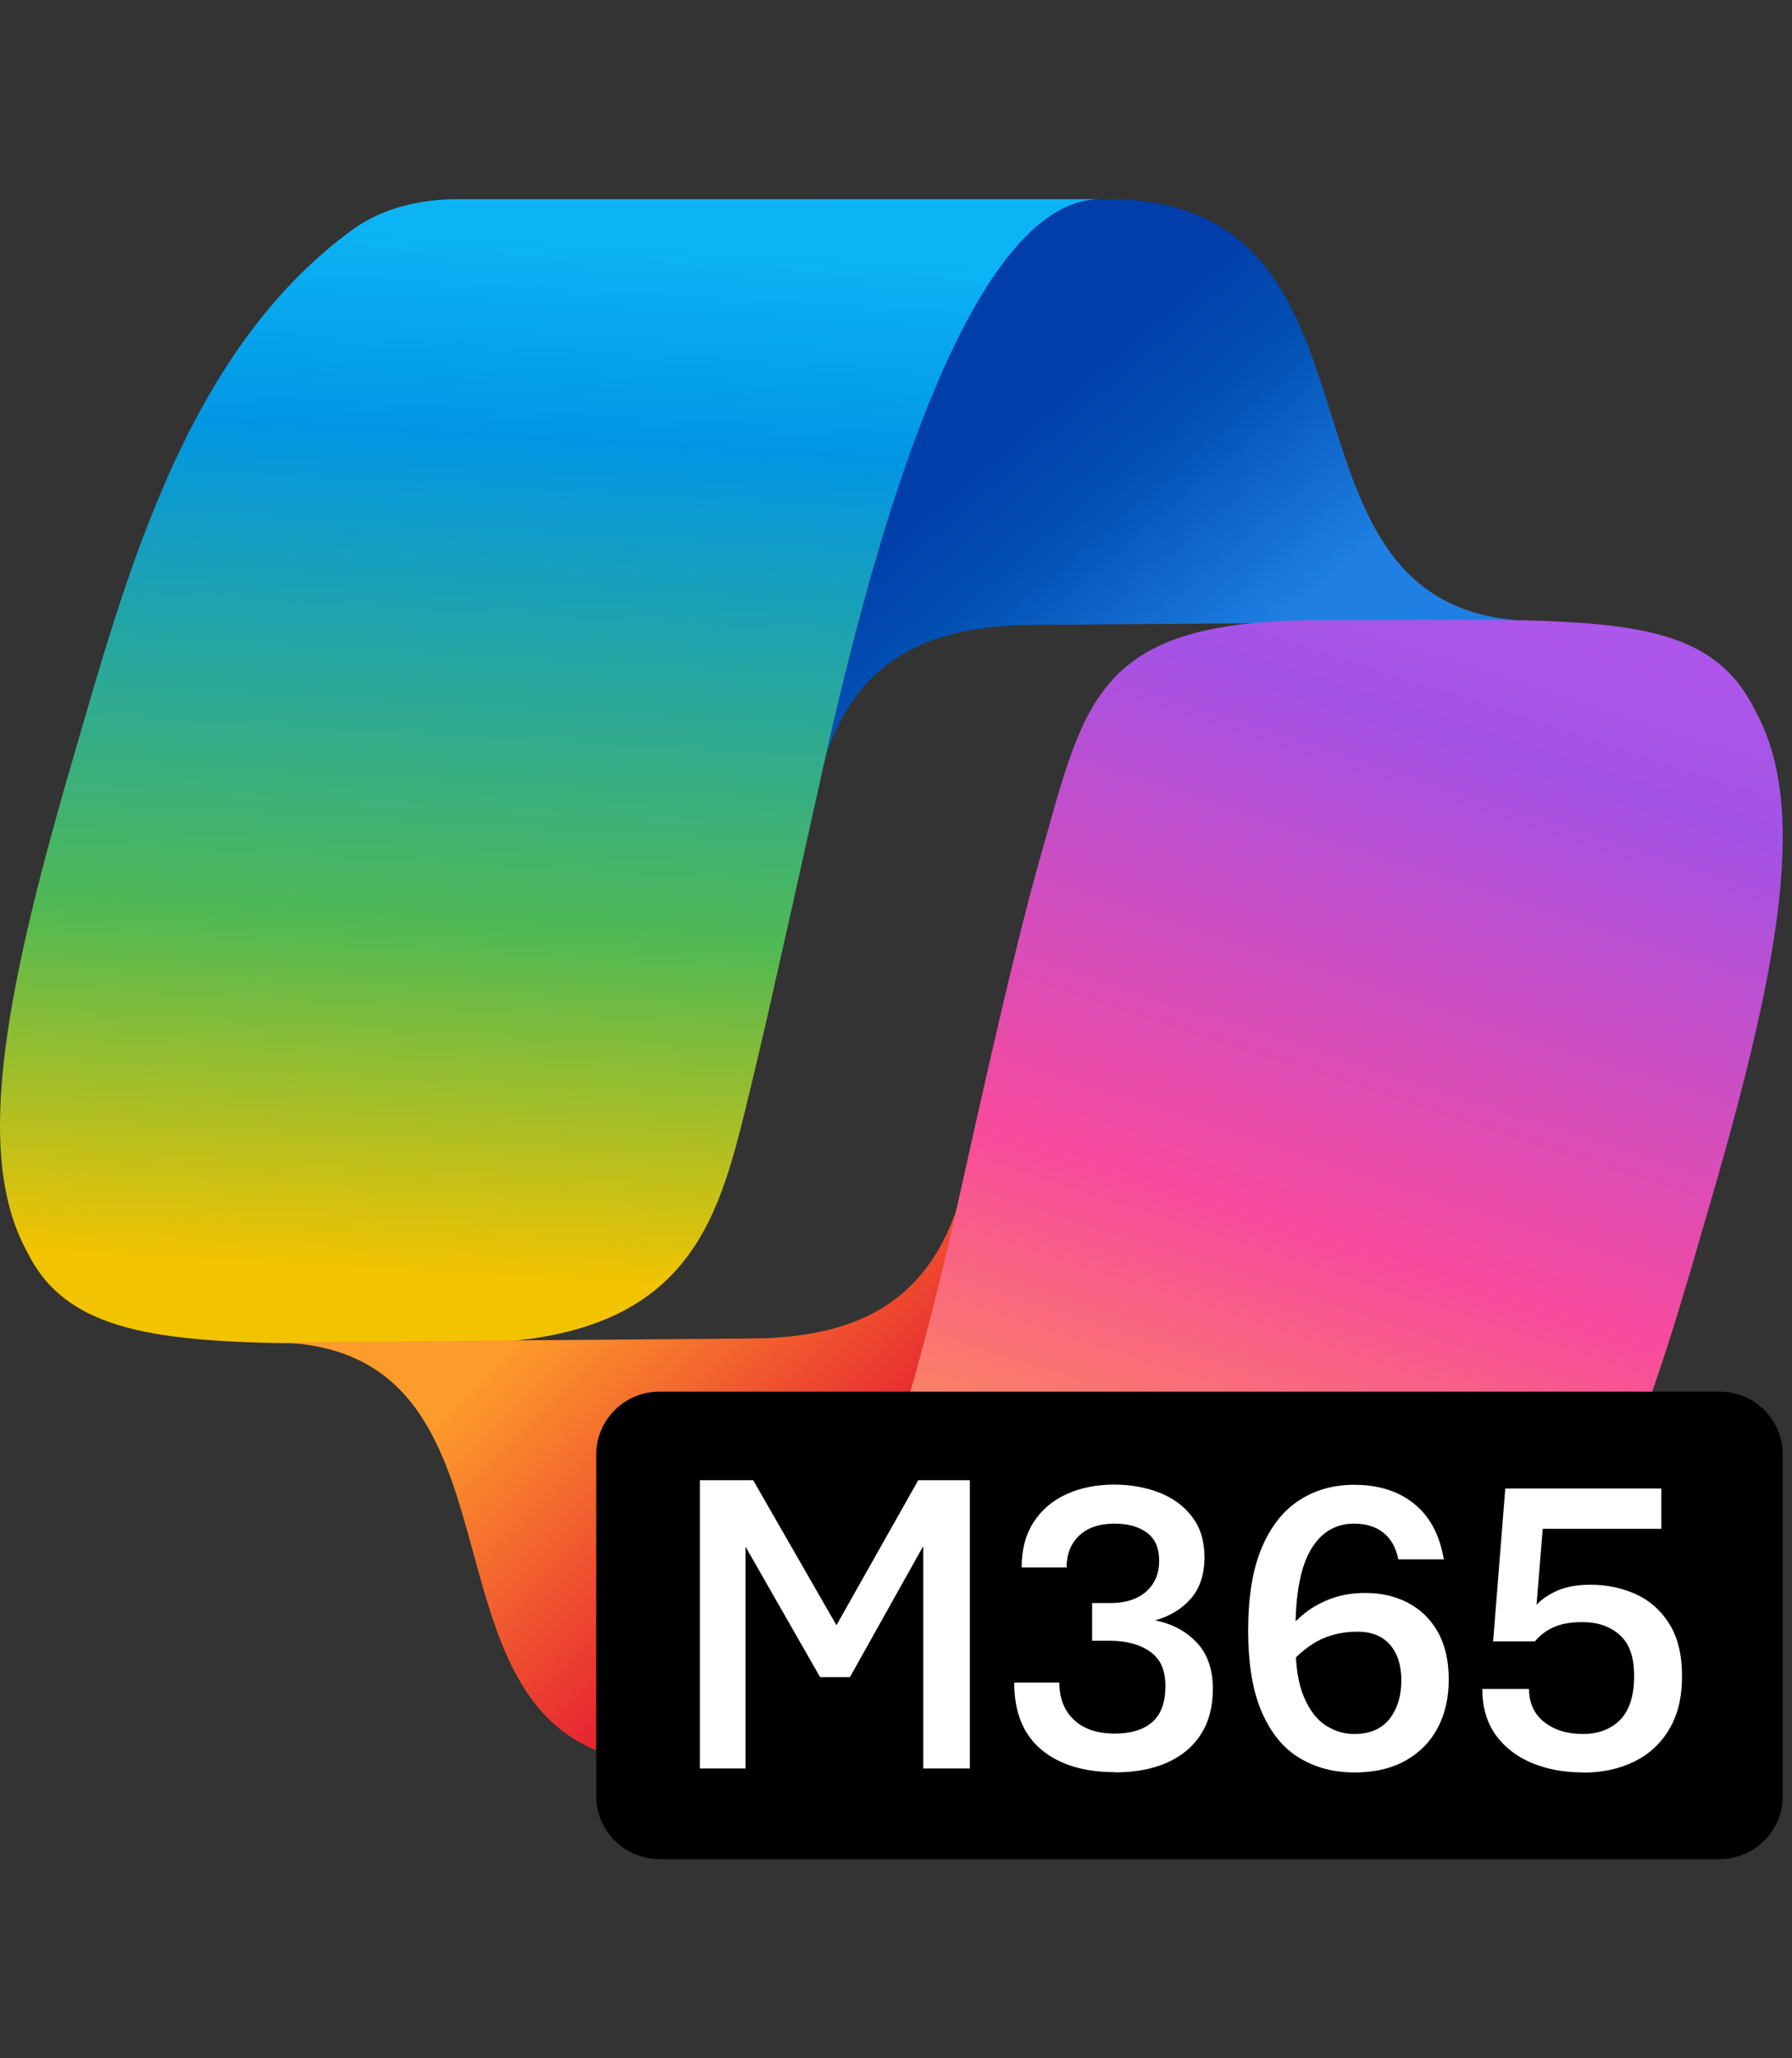 <svg width="27" height="31" viewBox="0 0 27 31" fill="none" xmlns="http://www.w3.org/2000/svg">
<rect x="0" y="0" width="27" height="31" fill="#333333" stroke="none"/>
<g clip-path="url(#clip0_426_881)">
<path d="M23.216 9.354C18.808 9.387 21.328 3 16.694 3H12.398L12.227 12.273C12.57 10.098 13.745 9.411 15.604 9.411L23.216 9.354Z" fill="url(#paint0_linear_426_881)"/>
<path d="M11.242 16.664L11.251 16.623C11.422 15.936 11.712 14.677 12.396 11.586C13.827 5.118 15.315 3 16.575 3H6.903C6.339 3 5.772 3.126 5.315 3.457C2.788 5.29 1.885 8.733 1.089 11.461C0.01 15.157 -0.369 17.462 0.419 18.874C1.178 20.402 3.239 20.229 6.959 20.229C10.352 20.229 10.803 18.425 11.243 16.663L11.242 16.664Z" fill="url(#paint1_linear_426_881)"/>
<path d="M4.046 20.217C8.454 20.184 5.82 26.571 10.168 26.571H14.464L14.637 17.298C14.293 19.473 13.118 20.16 11.26 20.16L4.046 20.217Z" fill="url(#paint2_linear_426_881)"/>
<path d="M19.901 9.34C16.483 9.34 16.351 10.542 15.664 12.947C15.47 13.627 15.146 14.893 14.463 17.983C13.032 24.452 11.544 26.569 10.284 26.569H17.899C19.816 26.569 21.838 26.191 23.008 24.675C24.469 22.783 25.152 20.229 25.771 18.109C26.85 14.413 27.229 12.108 26.442 10.695C25.683 9.168 24.023 9.34 19.901 9.34Z" fill="url(#paint3_linear_426_881)"/>
<path d="M25.91 20.96H9.934C9.409 20.96 8.983 21.386 8.983 21.911V27.049C8.983 27.574 9.409 28 9.934 28H25.91C26.436 28 26.861 27.574 26.861 27.049V21.911C26.861 21.386 26.436 20.96 25.91 20.96Z" fill="black"/>
<path d="M10.545 26.636V22.294H11.348L12.747 24.729H12.461L13.835 22.294H14.613V26.636H13.91V22.778H14.195L12.806 25.259H12.356L10.937 22.778H11.232V26.636H10.545Z" fill="white"/>
<path d="M16.802 26.691C16.331 26.691 15.96 26.578 15.688 26.35C15.418 26.124 15.281 25.787 15.281 25.342H15.961C15.961 25.578 16.035 25.765 16.181 25.903C16.327 26.041 16.533 26.11 16.797 26.11C17.04 26.11 17.228 26.052 17.36 25.938C17.493 25.823 17.559 25.641 17.559 25.394C17.559 25.147 17.482 24.984 17.327 24.875C17.173 24.766 16.967 24.711 16.71 24.711H16.455V24.144H16.73C16.96 24.144 17.14 24.086 17.27 23.97C17.4 23.854 17.465 23.7 17.465 23.506C17.465 23.311 17.404 23.178 17.283 23.086C17.162 22.994 16.997 22.948 16.791 22.948C16.563 22.948 16.386 23.009 16.259 23.129C16.134 23.249 16.07 23.409 16.07 23.609H15.393C15.393 23.338 15.454 23.11 15.574 22.925C15.694 22.74 15.859 22.599 16.069 22.504C16.279 22.409 16.517 22.36 16.786 22.36C17.033 22.36 17.259 22.4 17.465 22.48C17.671 22.56 17.835 22.68 17.96 22.843C18.086 23.006 18.148 23.21 18.148 23.457C18.148 23.704 18.08 23.919 17.945 24.075C17.81 24.231 17.629 24.341 17.403 24.406C17.654 24.453 17.862 24.562 18.026 24.733C18.191 24.904 18.274 25.139 18.274 25.438C18.274 25.709 18.213 25.938 18.091 26.125C17.97 26.313 17.799 26.453 17.578 26.55C17.358 26.647 17.098 26.694 16.799 26.694L16.802 26.691Z" fill="white"/>
<path d="M20.4 26.695C20.096 26.695 19.822 26.623 19.581 26.478C19.34 26.335 19.151 26.105 19.013 25.79C18.875 25.476 18.806 25.064 18.806 24.557C18.806 24.049 18.873 23.641 19.008 23.318C19.144 22.995 19.331 22.755 19.571 22.599C19.811 22.442 20.087 22.363 20.402 22.363C20.77 22.363 21.071 22.458 21.307 22.649C21.543 22.839 21.692 23.118 21.754 23.486H21.069C21.031 23.305 20.955 23.17 20.84 23.082C20.726 22.992 20.58 22.948 20.402 22.948C20.122 22.948 19.905 23.078 19.751 23.338C19.596 23.599 19.519 24.005 19.519 24.558V24.748C19.519 25.087 19.56 25.355 19.644 25.554C19.729 25.754 19.838 25.898 19.971 25.985C20.105 26.072 20.249 26.116 20.402 26.116C20.643 26.116 20.821 26.038 20.939 25.885C21.056 25.732 21.114 25.539 21.114 25.31C21.114 25.081 21.056 24.9 20.941 24.769C20.827 24.64 20.664 24.575 20.456 24.575C20.199 24.575 19.976 24.635 19.782 24.758C19.589 24.881 19.443 25.029 19.342 25.2L19.284 24.686C19.38 24.559 19.487 24.444 19.61 24.337C19.733 24.231 19.873 24.148 20.032 24.086C20.191 24.024 20.371 23.992 20.574 23.992C20.813 23.992 21.027 24.042 21.216 24.141C21.405 24.241 21.555 24.387 21.664 24.58C21.773 24.773 21.828 25.011 21.828 25.293C21.828 25.576 21.773 25.812 21.663 26.022C21.552 26.233 21.39 26.397 21.177 26.517C20.965 26.637 20.704 26.696 20.396 26.696L20.4 26.695Z" fill="white"/>
<path d="M23.846 26.695C23.562 26.695 23.307 26.647 23.079 26.552C22.851 26.456 22.669 26.316 22.535 26.13C22.402 25.943 22.334 25.713 22.334 25.438H23.038C23.038 25.649 23.113 25.815 23.265 25.935C23.417 26.055 23.611 26.116 23.847 26.116C24.083 26.116 24.272 26.044 24.412 25.902C24.551 25.758 24.621 25.54 24.621 25.245C24.621 24.95 24.55 24.758 24.407 24.627C24.264 24.497 24.076 24.431 23.842 24.431C23.664 24.431 23.518 24.457 23.404 24.51C23.291 24.562 23.199 24.633 23.126 24.721H22.497L22.68 22.419H25.031V23.026H23.244L23.151 24.171C23.225 24.089 23.33 24.017 23.462 23.958C23.595 23.899 23.763 23.868 23.967 23.868C24.214 23.868 24.442 23.917 24.65 24.012C24.859 24.107 25.026 24.256 25.152 24.459C25.279 24.66 25.343 24.924 25.343 25.247C25.343 25.569 25.278 25.831 25.148 26.048C25.019 26.265 24.841 26.426 24.616 26.535C24.391 26.644 24.136 26.698 23.85 26.698L23.846 26.695Z" fill="white"/>
</g>
<defs>
<linearGradient id="paint0_linear_426_881" x1="13.78" y1="5.966" x2="18.108" y2="11.018" gradientUnits="userSpaceOnUse">
<stop stop-color="#013EA9"/>
<stop offset="0.18" stop-color="#013EA9"/>
<stop offset="0.45" stop-color="#0250B4"/>
<stop offset="0.93" stop-color="#1F7FE3"/>
</linearGradient>
<linearGradient id="paint1_linear_426_881" x1="8.641" y1="3.585" x2="7.695" y2="20.444" gradientUnits="userSpaceOnUse">
<stop stop-color="#0CB4F5"/>
<stop offset="0.18" stop-color="#0196E4"/>
<stop offset="0.62" stop-color="#50B954"/>
<stop offset="0.93" stop-color="#F2C300"/>
</linearGradient>
<linearGradient id="paint2_linear_426_881" x1="12.438" y1="22.591" x2="8.696" y2="18.807" gradientUnits="userSpaceOnUse">
<stop stop-color="#E72831"/>
<stop offset="0.93" stop-color="#FD9B2B"/>
</linearGradient>
<linearGradient id="paint3_linear_426_881" x1="17.036" y1="25.482" x2="22.377" y2="9.027" gradientUnits="userSpaceOnUse">
<stop stop-color="#FFAB39"/>
<stop offset="0.43" stop-color="#F74A9D"/>
<stop offset="0.88" stop-color="#A352E6"/>
<stop offset="1" stop-color="#AC57E9"/>
</linearGradient>
<clipPath id="clip0_426_881">
<rect width="26.861" height="31" fill="white"/>
</clipPath>
</defs>
</svg>
